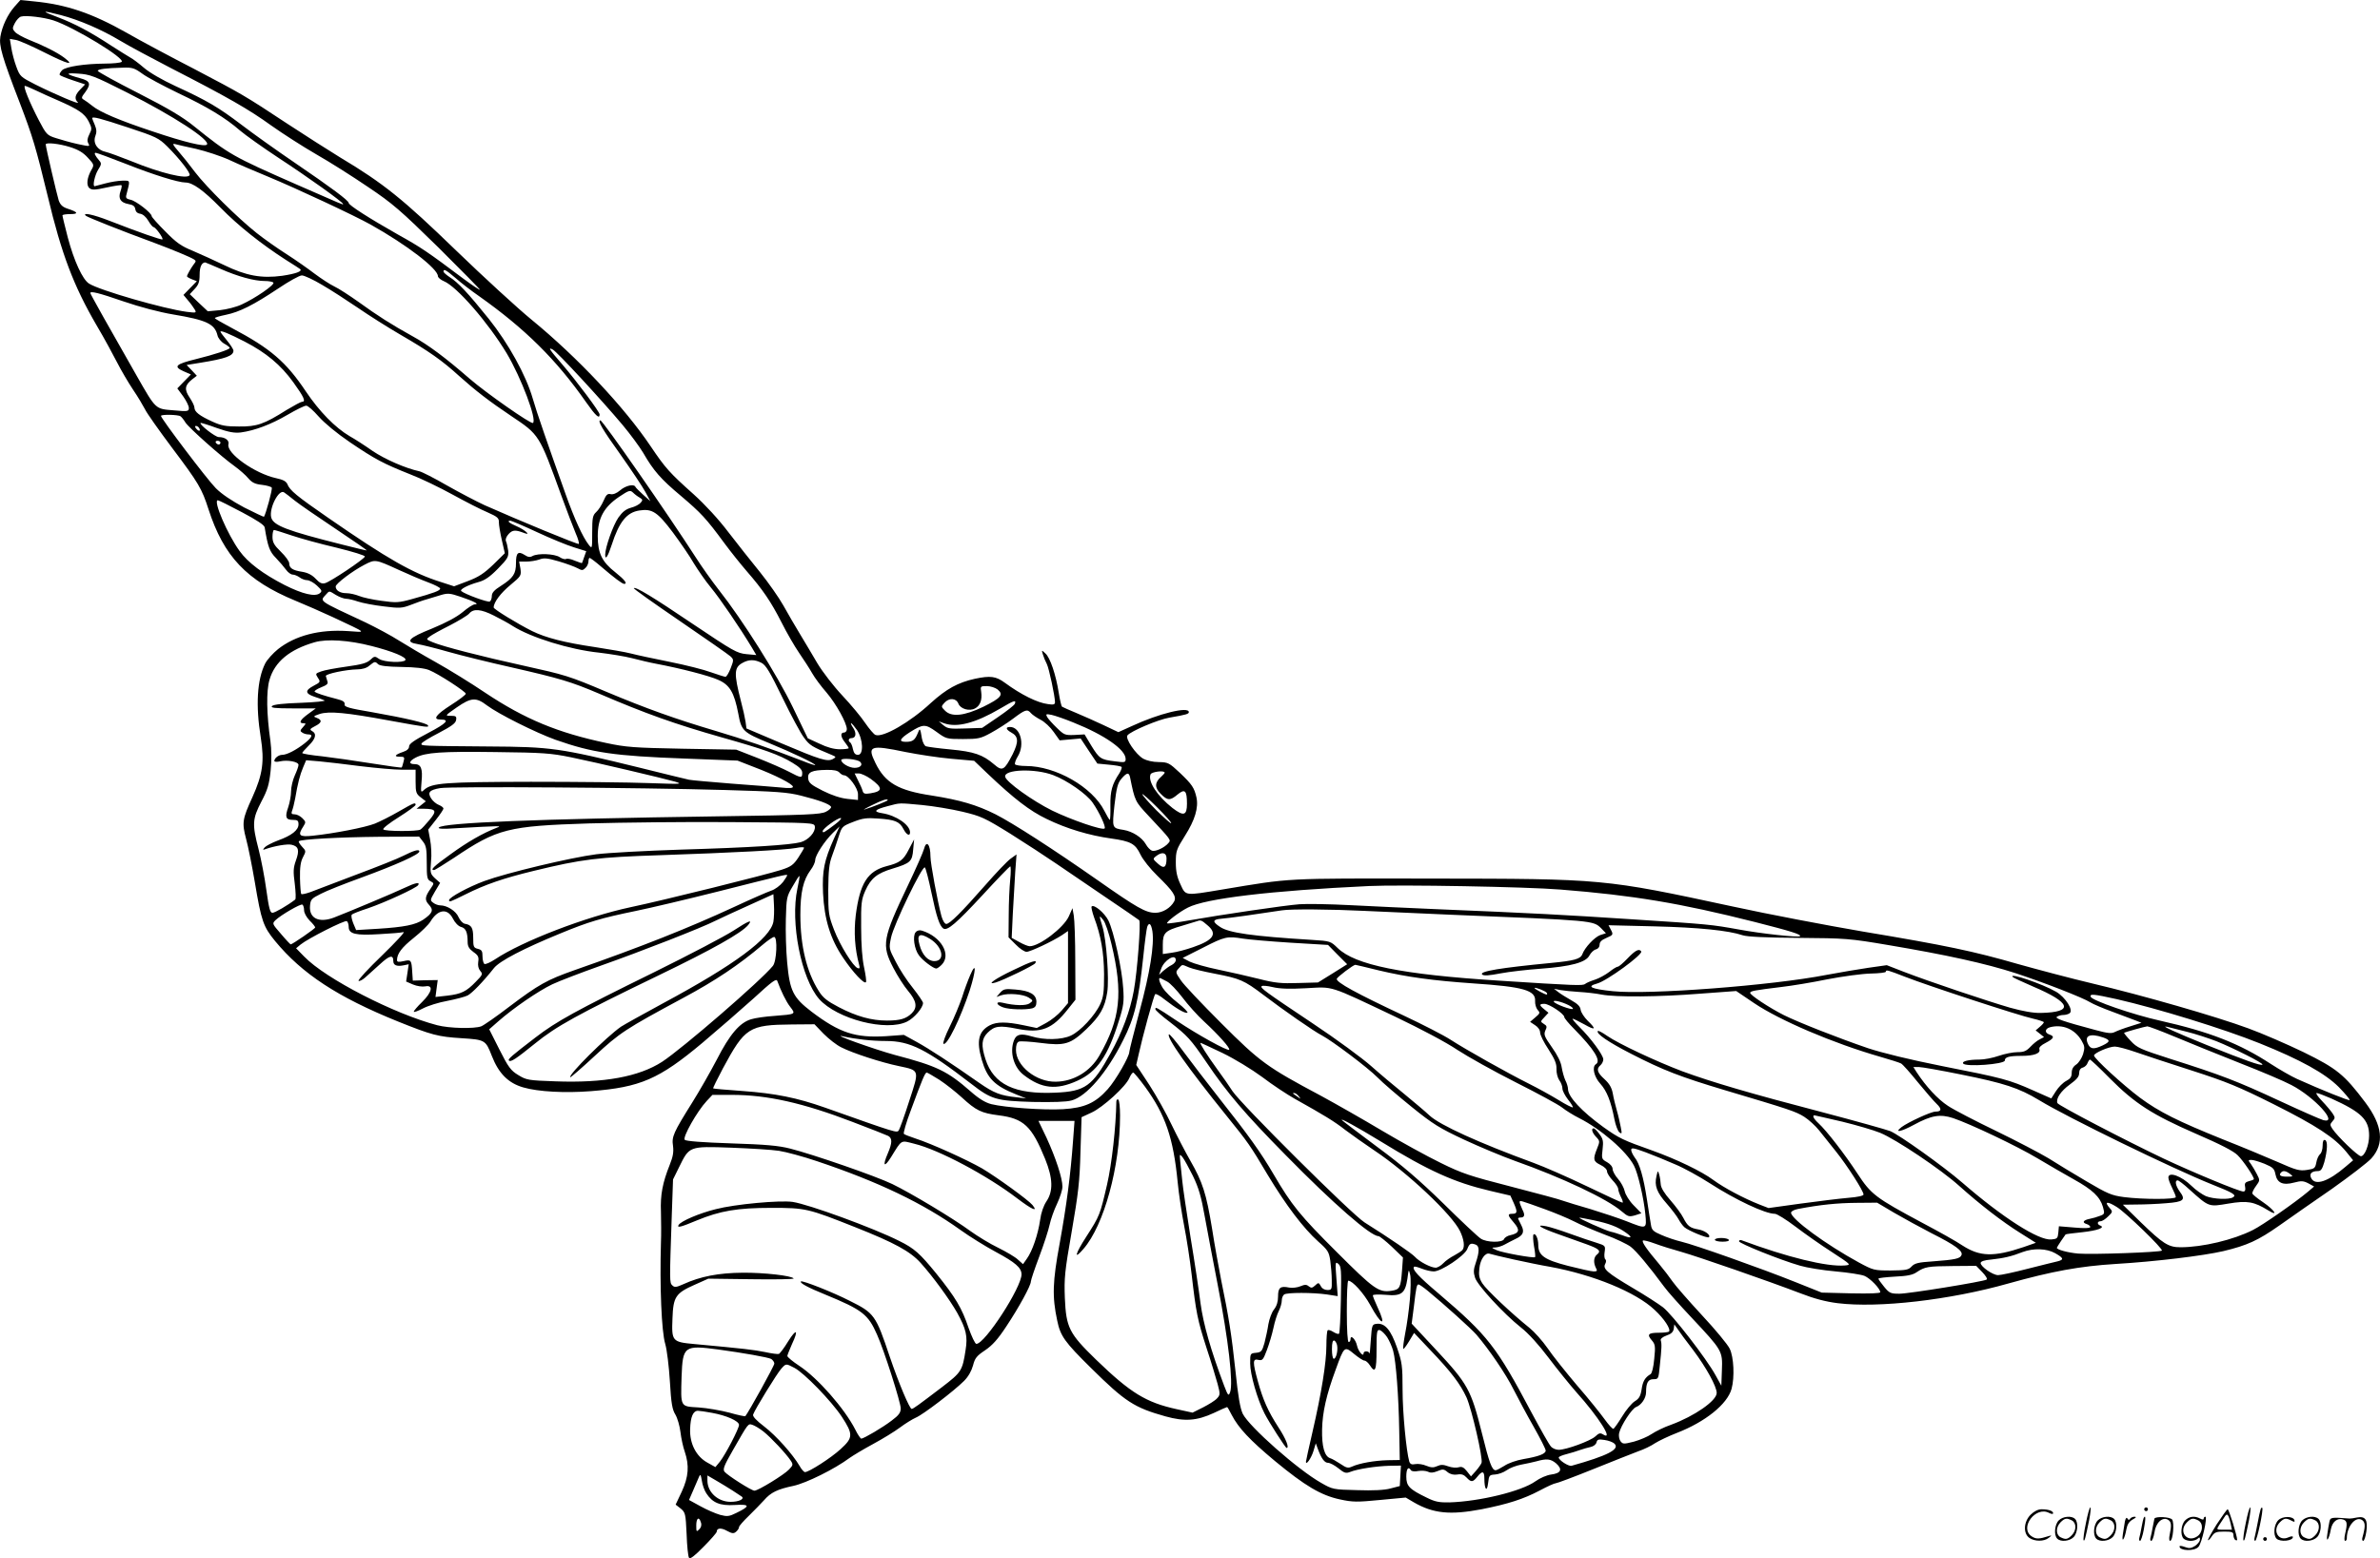 <svg version="1.0" xmlns="http://www.w3.org/2000/svg"
  viewBox="0 0 1280.45 838.541"
 preserveAspectRatio="xMidYMid meet">
<g transform="translate(-0.405,839.219) scale(0.1,-0.1)"
fill="#000000" stroke="none">
<path d="M81 8355 c-37 -43 -65 -103 -75 -160 -8 -49 10 -112 104 -355 71
-186 86 -237 151 -504 74 -311 139 -482 263 -695 41 -69 90 -160 111 -201 21
-41 59 -106 85 -145 26 -38 54 -86 64 -105 9 -20 75 -113 146 -208 143 -190
160 -219 196 -331 82 -253 205 -383 466 -491 51 -21 143 -61 203 -89 191 -90
182 -82 80 -75 -153 10 -282 -24 -375 -97 -27 -22 -58 -56 -69 -77 -44 -87
-52 -227 -24 -399 20 -128 11 -197 -45 -321 -54 -118 -57 -137 -34 -224 11
-40 32 -145 47 -233 35 -210 46 -240 109 -317 146 -177 337 -302 661 -433 182
-73 215 -82 343 -90 126 -8 129 -10 162 -95 37 -95 89 -147 170 -170 79 -23
224 -31 363 -20 266 21 366 64 600 260 83 70 207 178 275 239 100 92 123 109
128 94 19 -52 47 -111 70 -140 30 -39 30 -39 -86 -48 -47 -3 -103 -11 -125
-18 -61 -18 -115 -81 -185 -218 -35 -67 -94 -170 -131 -229 -102 -163 -112
-185 -104 -235 4 -33 0 -57 -18 -102 -38 -95 -51 -161 -47 -253 1 -47 2 -121
0 -165 -7 -233 3 -479 23 -545 9 -30 20 -121 25 -201 7 -121 13 -153 30 -180
11 -19 23 -61 27 -94 4 -33 14 -80 23 -105 25 -74 21 -135 -16 -215 l-33 -70
27 -21 c25 -21 27 -27 32 -137 2 -63 8 -121 13 -128 5 -9 28 8 78 59 39 39 71
76 71 81 0 20 23 23 55 5 28 -15 36 -16 49 -5 9 8 16 18 16 25 0 6 24 33 53
61 28 28 65 65 81 83 37 43 73 60 159 78 69 15 221 90 303 151 17 12 73 46
125 74 52 28 117 68 145 89 28 21 67 45 85 53 39 16 206 144 260 198 23 23 40
54 48 83 10 39 19 51 64 81 40 27 69 59 115 129 68 102 132 220 132 241 0 8
20 68 45 134 25 66 50 144 56 172 6 29 24 80 40 113 16 34 29 75 29 92 0 46
-36 155 -85 262 l-44 92 97 0 97 0 -8 -108 c-13 -181 -35 -348 -72 -552 -38
-205 -41 -285 -13 -415 17 -83 40 -115 182 -255 183 -181 232 -213 400 -260
104 -29 169 -24 260 18 37 18 70 32 72 32 2 0 13 -19 25 -43 36 -69 96 -134
233 -248 160 -132 246 -184 349 -206 69 -15 92 -15 216 -3 l138 13 44 -26
c104 -60 195 -69 364 -37 142 28 226 55 313 101 41 22 79 39 86 39 7 0 98 34
202 76 104 42 213 85 242 96 30 10 71 30 91 44 21 13 73 38 117 55 152 59 271
154 294 237 17 63 12 171 -10 216 -11 23 -78 104 -150 181 -71 77 -142 158
-157 180 -15 22 -48 65 -73 95 -68 80 -94 119 -87 126 3 3 32 -4 64 -16 32
-12 96 -32 143 -45 91 -26 466 -156 641 -223 72 -28 135 -45 200 -53 220 -27
604 17 918 106 236 66 384 93 576 105 217 13 471 44 580 69 130 31 188 58 302
138 59 42 187 131 284 198 96 68 191 141 211 163 71 79 61 177 -33 302 -113
150 -153 182 -332 270 -89 43 -223 101 -297 128 -173 64 -570 178 -837 241
-114 27 -295 75 -402 105 -239 69 -386 100 -835 175 -193 33 -508 93 -701 135
-693 149 -692 149 -1620 150 -805 1 -747 4 -1126 -59 -203 -34 -195 -35 -224
28 -18 38 -25 69 -25 117 0 62 3 71 49 144 54 85 74 152 62 207 -12 52 -23 69
-89 132 -58 54 -63 57 -114 58 -31 0 -65 8 -83 18 -40 23 -99 109 -85 126 19
23 166 85 225 95 93 16 105 20 105 30 0 32 -162 -8 -306 -75 l-73 -33 -78 37
c-43 20 -109 50 -148 66 -38 16 -73 31 -77 34 -4 3 -12 38 -18 76 -15 95 -46
189 -72 211 -20 19 -21 19 -13 -6 4 -14 13 -36 21 -51 12 -24 44 -174 44 -206
0 -12 -8 -15 -38 -10 -57 7 -145 51 -232 115 -48 35 -77 39 -162 21 -90 -20
-152 -54 -236 -130 -112 -104 -258 -188 -298 -172 -8 3 -33 32 -55 64 -21 32
-77 99 -123 148 -47 50 -107 128 -134 173 -27 46 -69 117 -94 158 -25 41 -65
110 -89 153 -24 43 -81 124 -126 180 -46 56 -122 153 -170 215 -53 70 -125
148 -187 204 -129 115 -153 142 -231 258 -141 210 -394 479 -639 680 -76 62
-260 231 -408 374 -285 276 -390 361 -624 501 -63 39 -191 120 -282 180 -233
154 -246 161 -505 297 -128 66 -291 153 -362 194 -188 106 -324 152 -501 169
l-70 7 -33 -37z m250 -44 c99 -26 218 -77 320 -138 46 -28 170 -94 274 -148
306 -157 419 -222 538 -308 62 -44 171 -114 242 -155 72 -41 197 -120 279
-176 133 -89 176 -127 378 -325 125 -124 226 -227 224 -228 -2 -2 -41 24 -87
58 -196 147 -230 170 -354 239 -152 86 -265 158 -265 170 0 13 -93 82 -291
217 -97 66 -226 158 -286 204 -124 94 -185 130 -355 208 -69 32 -139 72 -169
98 -28 24 -61 49 -73 55 -11 6 -57 35 -101 63 -114 75 -201 121 -291 155 -92
34 -87 38 17 11z m-41 -28 c111 -36 394 -208 368 -224 -7 -5 -47 -9 -88 -9
-112 -1 -209 -16 -231 -35 -10 -10 -16 -21 -14 -26 3 -4 35 -17 71 -29 l66
-22 -26 -27 c-29 -30 -33 -50 -13 -70 15 -15 -118 41 -230 97 -78 40 -82 43
-101 95 -11 29 -23 75 -27 101 l-8 49 34 -6 c19 -4 89 -35 156 -69 123 -62
163 -72 101 -25 -38 28 -107 63 -190 96 -31 13 -64 31 -73 41 -15 17 -15 21
-1 48 9 17 24 33 33 35 27 8 123 -4 173 -20z m479 -287 c25 -19 112 -65 192
-104 159 -75 256 -134 334 -202 28 -24 122 -91 210 -149 153 -100 345 -237
345 -247 0 -5 -1 -4 -250 105 -346 152 -363 162 -551 313 -61 50 -140 97 -301
179 -120 61 -218 115 -218 120 0 9 46 15 134 17 52 2 63 -2 105 -32z m-83
-101 c250 -126 453 -258 431 -281 -12 -13 -120 13 -292 71 -178 59 -284 104
-325 138 -15 12 -35 27 -44 32 -16 9 -15 13 8 43 31 43 25 59 -28 73 -80 22
-84 30 -12 25 64 -4 84 -11 262 -101z m-490 11 c27 -13 82 -38 122 -55 109
-48 141 -70 163 -112 18 -36 18 -41 4 -69 -11 -22 -13 -35 -6 -49 10 -18 9
-18 -57 -4 -37 8 -89 23 -117 32 -48 15 -52 20 -92 96 -50 96 -86 185 -75 185
5 0 30 -11 58 -24z m497 -200 c152 -50 165 -57 211 -102 67 -67 127 -144 120
-155 -14 -23 -155 11 -314 76 -58 23 -120 46 -138 50 -44 9 -69 47 -55 85 8
20 7 36 -3 60 -8 18 -14 34 -14 36 0 11 45 -1 193 -50z m-313 -105 c45 -14 72
-30 97 -58 33 -35 34 -39 20 -63 -25 -43 -30 -85 -12 -100 13 -11 29 -11 92 3
42 9 79 15 81 12 2 -2 0 -17 -6 -33 -13 -38 0 -60 43 -68 25 -4 35 -12 37 -28
2 -13 11 -22 26 -24 14 -2 32 -17 44 -38 11 -19 24 -34 28 -34 11 0 54 -60 48
-66 -5 -4 -121 36 -285 100 -87 34 -149 47 -127 27 9 -8 184 -78 369 -146 101
-38 193 -76 213 -89 11 -7 11 -11 0 -24 -15 -20 -38 -59 -38 -67 0 -3 12 -10
27 -16 l26 -10 -36 -37 -36 -37 25 -30 c14 -16 30 -39 36 -49 10 -18 7 -18
-43 -12 -123 16 -470 116 -526 152 -35 22 -81 123 -114 247 -16 62 -29 115
-29 120 0 4 19 7 42 7 47 0 42 11 -14 29 -27 9 -39 20 -48 44 -9 28 -70 288
-70 302 0 12 73 4 130 -14z m679 -10 c51 -12 132 -38 180 -60 47 -22 140 -62
206 -89 150 -62 469 -211 554 -259 193 -108 361 -237 361 -277 0 -7 15 -20 32
-27 70 -29 237 -221 338 -388 78 -131 165 -361 141 -375 -11 -7 -251 161 -339
237 -130 113 -223 183 -309 230 -112 62 -189 111 -291 185 -48 34 -106 72
-130 83 -23 11 -70 42 -105 68 -34 26 -102 74 -152 106 -49 31 -121 82 -160
113 -102 81 -269 246 -331 327 -29 39 -70 90 -91 114 -29 33 -33 42 -18 38 11
-3 62 -15 114 -26z m-377 -81 c146 -58 281 -100 320 -100 38 0 96 -41 188
-135 96 -98 222 -198 353 -282 40 -25 74 -47 76 -49 13 -12 -24 -25 -97 -36
-111 -15 -194 0 -313 58 -50 24 -125 58 -167 76 -64 26 -89 44 -149 105 -40
40 -73 77 -73 82 0 17 -84 82 -113 88 -23 5 -28 10 -23 27 21 81 22 76 -20 76
-22 0 -64 -7 -94 -15 -30 -8 -56 -15 -57 -15 -12 0 1 59 18 87 19 30 20 36 7
51 -23 27 -30 42 -19 42 5 0 79 -27 163 -60z m509 -565 c93 -41 181 -65 237
-65 23 0 43 -4 47 -9 7 -12 -98 -84 -170 -117 -29 -14 -82 -27 -118 -31 l-65
-6 -49 46 -48 46 26 28 c21 22 27 38 27 77 0 42 11 65 30 66 2 0 39 -16 83
-35z m1264 -49 c28 -25 85 -69 127 -98 247 -175 415 -341 575 -570 52 -74 73
-93 73 -66 0 14 -122 177 -200 268 -71 82 -80 96 -52 81 23 -12 259 -267 375
-405 42 -50 91 -117 111 -150 56 -97 94 -141 204 -233 107 -91 134 -119 234
-255 34 -46 87 -112 118 -148 88 -101 132 -166 188 -276 28 -56 71 -130 95
-165 24 -35 56 -84 70 -109 14 -25 49 -72 78 -105 51 -60 109 -164 109 -197 0
-10 -7 -18 -15 -18 -21 0 -19 -23 5 -53 11 -14 20 -28 20 -31 0 -3 -21 -6 -47
-6 -32 0 -69 10 -110 30 l-63 29 -81 168 c-85 175 -270 469 -398 631 -36 46
-93 126 -126 178 -144 224 -498 734 -511 734 -17 0 11 -49 106 -181 60 -85
121 -176 136 -204 l27 -50 -39 35 c-21 19 -40 38 -42 43 -8 16 -52 6 -81 -19
-20 -17 -39 -24 -52 -21 -16 4 -24 -3 -38 -36 -10 -23 -28 -51 -40 -61 -18
-17 -21 -30 -21 -109 0 -89 0 -90 -19 -66 -32 41 -77 140 -123 269 -93 260
-158 447 -178 518 -36 125 -130 295 -236 428 -111 138 -166 197 -211 225 -18
12 -33 25 -33 30 0 16 12 10 65 -35z m-718 -37 c47 -27 133 -83 192 -123 58
-40 162 -106 231 -146 150 -87 222 -137 315 -222 87 -78 162 -136 280 -215
151 -101 150 -99 269 -428 30 -82 65 -174 77 -202 13 -29 20 -55 17 -58 -4 -5
-326 128 -508 209 -41 19 -131 66 -200 105 -69 40 -136 74 -150 77 -74 16
-184 64 -251 109 -41 29 -97 65 -124 80 -78 46 -163 133 -235 240 -107 160
-191 232 -397 341 -51 27 -93 51 -93 54 0 4 26 11 59 18 74 15 149 53 281 141
58 39 115 71 128 71 13 0 62 -23 109 -51z m-1068 -89 c87 -30 194 -58 266 -70
180 -30 224 -51 239 -112 3 -15 19 -35 36 -45 17 -9 30 -20 30 -23 0 -9 -83
-36 -180 -60 -110 -27 -125 -40 -70 -65 l41 -18 -37 -38 -36 -37 31 -42 c17
-24 31 -52 31 -63 0 -19 -5 -20 -82 -13 -99 8 -94 3 -198 185 -143 250 -250
441 -250 446 0 12 43 2 179 -45z m651 -216 c116 -60 194 -125 262 -219 57 -79
69 -105 47 -105 -6 0 -43 -20 -83 -44 -122 -77 -160 -90 -256 -89 -71 0 -95 4
-145 27 -68 31 -95 52 -95 75 0 9 -12 33 -26 54 -29 43 -26 66 13 97 l26 20
-27 29 -28 29 74 12 c136 22 178 37 178 65 0 7 -16 32 -35 55 -19 23 -35 44
-35 47 0 9 46 -10 130 -53z m398 -403 c32 -36 97 -90 169 -139 136 -92 180
-115 323 -172 58 -22 161 -72 230 -110 69 -38 153 -81 187 -95 54 -24 62 -31
61 -54 0 -14 7 -57 16 -96 l16 -70 -62 -61 c-50 -48 -79 -67 -137 -89 l-74
-28 -71 23 c-153 48 -286 124 -607 346 -168 116 -207 148 -219 181 -7 15 -23
24 -61 32 -114 25 -268 134 -256 182 6 21 -18 39 -52 39 -19 0 -106 68 -98 76
1 2 41 -10 87 -27 66 -23 95 -28 130 -24 74 10 162 43 251 95 46 27 91 49 100
49 9 1 39 -26 67 -58z m-743 1 c6 -4 18 -19 27 -34 19 -29 193 -184 266 -236
26 -19 58 -47 72 -64 20 -23 36 -31 73 -35 26 -3 50 -10 53 -15 5 -8 -32 -143
-42 -157 -1 -1 -49 21 -106 50 -67 36 -120 71 -153 104 -46 46 -295 375 -295
389 0 9 93 7 105 -2z m100 -63 c11 -17 -1 -21 -15 -4 -8 9 -8 15 -2 15 6 0 14
-5 17 -11z m115 -79 c0 -5 -4 -10 -9 -10 -6 0 -13 5 -16 10 -3 6 1 10 9 10 9
0 16 -4 16 -10z m2256 -296 c16 -10 17 -13 5 -27 -7 -9 -31 -22 -52 -27 -28
-8 -46 -22 -68 -53 -29 -42 -71 -161 -71 -200 0 -32 15 -9 35 53 40 124 81
175 149 185 69 11 98 -9 180 -118 40 -54 91 -128 112 -165 22 -36 63 -96 93
-132 48 -58 154 -213 221 -324 l23 -39 -54 5 c-50 5 -71 17 -284 160 -222 150
-312 204 -321 195 -3 -3 109 -82 248 -177 139 -95 261 -180 272 -190 18 -17
18 -20 1 -64 -10 -25 -22 -46 -28 -46 -5 0 -40 11 -77 24 -37 14 -136 39 -221
56 -85 17 -179 37 -209 45 -30 8 -119 23 -196 35 -163 24 -264 50 -337 86 -80
40 -207 118 -207 127 0 28 38 78 90 121 58 48 59 51 54 88 l-7 38 39 0 c20 0
52 5 69 11 26 10 44 8 106 -10 41 -12 86 -29 101 -37 23 -13 28 -12 42 2 9 8
16 24 16 35 0 10 3 19 6 19 4 0 32 -21 62 -47 70 -60 114 -93 124 -93 20 0 3
22 -47 62 -72 56 -95 103 -95 195 0 96 33 156 114 211 54 36 60 38 76 23 9 -9
25 -21 36 -27z m-1856 -16 c25 -20 124 -88 220 -152 96 -64 171 -116 167 -116
-5 0 -63 14 -130 31 -299 75 -373 103 -384 147 -12 50 42 155 70 134 7 -4 32
-24 57 -44z m-285 -62 c81 -43 121 -69 123 -82 17 -104 26 -130 61 -165 20
-21 44 -49 54 -63 10 -14 26 -26 36 -26 9 0 26 -7 37 -15 10 -8 29 -15 40 -15
12 0 36 -13 53 -29 27 -25 29 -30 16 -41 -25 -21 -93 -5 -190 44 -115 59 -198
121 -242 183 -65 89 -144 273 -117 273 5 0 63 -29 129 -64z m1587 -107 c73
-34 163 -71 199 -82 l67 -21 -11 -31 c-5 -16 -11 -31 -12 -33 -1 -1 -19 5 -39
13 -20 9 -41 13 -47 9 -5 -3 -21 1 -34 10 -28 18 -116 22 -146 6 -14 -8 -25
-6 -43 6 -35 22 -46 11 -46 -44 0 -58 -15 -80 -80 -122 -37 -23 -50 -38 -50
-55 0 -13 -5 -27 -11 -30 -9 -6 -133 39 -153 56 -11 9 35 33 93 49 33 9 60 27
104 72 54 55 58 64 55 97 -3 20 -8 43 -12 51 -4 10 2 25 15 39 21 22 36 23 85
4 38 -14 0 19 -42 37 -42 18 -55 30 -34 30 5 0 69 -27 142 -61z m-1320 -18
c47 -16 156 -46 242 -66 89 -22 155 -42 153 -48 -5 -15 -186 -136 -214 -143
-17 -5 -30 1 -51 24 -19 20 -42 32 -72 37 -52 8 -70 20 -70 46 0 10 -20 38
-45 62 -37 36 -45 51 -45 81 0 20 4 36 8 36 5 0 47 -13 94 -29z m578 -186 c52
-24 123 -54 158 -67 35 -13 64 -28 64 -33 1 -11 -33 -24 -149 -56 -75 -21 -88
-21 -167 -10 -47 6 -101 18 -120 26 -20 8 -50 15 -69 15 -34 0 -57 15 -57 36
0 15 91 84 155 117 58 30 58 30 185 -28z m-338 -135 c18 -11 43 -20 54 -20 12
0 41 -7 64 -15 24 -8 86 -20 138 -26 86 -11 99 -10 146 8 28 11 67 25 86 30
19 6 54 16 76 23 37 11 49 10 105 -9 74 -25 104 -41 78 -41 -10 0 -39 -19 -66
-42 -33 -27 -89 -57 -164 -88 -128 -51 -148 -73 -78 -84 24 -4 97 -22 163 -41
67 -19 220 -57 341 -84 263 -60 320 -77 473 -142 249 -107 406 -163 659 -235
227 -64 309 -93 381 -137 38 -23 52 -37 52 -54 0 -29 -5 -29 -71 6 -30 16
-106 49 -169 74 l-115 45 -290 5 c-259 5 -303 8 -410 31 -260 55 -437 128
-650 270 -77 52 -197 126 -267 165 -70 39 -159 92 -199 117 -39 25 -119 68
-177 96 -259 121 -248 113 -215 150 20 22 16 22 55 -2z m850 -111 c34 -17 80
-42 101 -56 98 -62 308 -127 464 -143 59 -7 140 -20 178 -30 39 -10 97 -24
130 -30 132 -25 283 -64 332 -86 63 -27 87 -68 109 -182 17 -94 25 -101 171
-161 117 -48 243 -108 243 -116 0 -3 -30 7 -67 22 -181 70 -315 116 -473 163
-209 62 -369 119 -583 209 -203 86 -221 91 -447 141 -220 48 -437 104 -488
126 -36 15 -36 16 -17 30 11 9 60 36 108 60 48 25 95 53 105 64 23 28 63 25
134 -11z m-660 -163 c114 -29 192 -61 183 -76 -10 -16 -113 -12 -141 6 -23 16
-26 16 -48 -5 -18 -17 -47 -25 -127 -36 -57 -8 -119 -19 -137 -26 -31 -11 -32
-12 -18 -34 15 -22 14 -24 -22 -43 -48 -25 -47 -42 3 -59 22 -7 47 -16 55 -20
8 -4 -49 -10 -127 -13 -94 -3 -146 -9 -155 -17 -10 -10 13 -13 112 -13 l123 0
-41 -30 c-44 -32 -53 -50 -25 -50 14 0 14 -2 -3 -21 -16 -17 -16 -22 -4 -29 8
-6 23 -10 33 -10 27 0 20 -16 -20 -48 -47 -37 -96 -62 -121 -62 -19 0 -42 -18
-42 -33 0 -5 14 -6 31 -2 40 9 99 -2 99 -19 0 -8 -9 -33 -20 -57 -11 -24 -20
-63 -20 -85 0 -23 -7 -61 -15 -85 -19 -54 -14 -69 25 -69 25 0 30 -4 30 -24 0
-31 -36 -60 -111 -87 -32 -12 -64 -29 -71 -37 -11 -13 -10 -15 2 -10 51 18
121 30 144 24 37 -9 42 -30 22 -85 -14 -39 -15 -59 -6 -125 5 -44 7 -82 2 -85
-40 -31 -109 -71 -122 -71 -13 0 -19 24 -33 123 -9 67 -28 166 -42 220 -35
134 -33 162 15 255 34 64 42 92 50 166 6 57 5 115 -1 160 -21 146 -23 269 -5
330 28 97 108 163 243 202 65 19 185 11 305 -20z m2099 -91 c24 -13 45 -48
113 -188 46 -95 98 -192 116 -215 30 -41 41 -48 150 -93 23 -10 23 -11 6 -21
-30 -17 -70 -4 -273 82 l-193 82 -5 37 c-3 20 -14 70 -25 111 -38 148 -37 180
9 205 34 19 65 19 102 0z m-2063 -7 c9 -9 51 -14 126 -15 74 -1 126 -7 149
-17 50 -20 197 -116 197 -127 0 -6 -36 -33 -80 -61 -81 -52 -100 -78 -56 -78
52 0 33 -20 -66 -72 -75 -39 -103 -59 -103 -72 0 -13 -11 -23 -32 -30 -44 -15
-52 -26 -19 -26 26 0 28 -2 21 -27 -4 -16 -8 -29 -10 -31 -2 -2 -75 8 -162 22
-87 14 -206 31 -265 38 -60 6 -108 14 -108 18 0 3 16 21 35 40 38 37 44 64 18
78 -14 8 -12 12 15 26 38 19 41 33 10 45 -20 7 -19 9 16 21 51 16 140 8 378
-36 203 -37 212 -38 204 -25 -8 12 -116 38 -297 70 -130 22 -154 29 -151 43 2
13 -9 20 -40 28 -70 18 -113 32 -121 40 -4 3 11 14 34 23 33 13 40 20 34 34
-3 10 -7 22 -8 27 -2 12 110 35 169 36 26 0 51 7 65 20 29 23 31 24 47 8z
m3333 -136 c34 -28 19 -46 -76 -93 -104 -50 -172 -57 -207 -21 -21 21 -21 22
-3 42 25 28 63 26 75 -4 11 -29 59 -43 90 -26 27 14 39 46 33 88 -5 31 -4 32
30 32 19 0 45 -8 58 -18z m-2747 -86 c61 -46 263 -147 369 -185 199 -70 316
-87 695 -101 l284 -11 87 -34 c114 -43 211 -92 211 -107 0 -7 -19 -9 -62 -4
-35 3 -155 13 -267 21 -112 9 -215 18 -230 21 -14 3 -134 32 -266 65 -432 106
-476 112 -810 114 -370 3 -367 3 -363 16 2 6 44 32 93 57 68 36 91 52 93 70 3
19 -1 22 -29 22 -32 0 -31 1 32 45 78 54 104 56 163 11z m2840 9 c-3 -8 -44
-40 -91 -72 l-85 -58 -92 -3 c-81 -3 -94 -1 -116 17 l-25 21 28 -10 c70 -25
169 1 302 79 76 45 87 48 79 26z m87 -51 c7 -8 30 -24 51 -35 22 -11 53 -40
71 -66 l32 -45 57 5 56 5 45 -68 45 -67 62 -6 c34 -3 64 -8 68 -12 3 -3 -2
-18 -11 -33 -40 -60 -50 -97 -49 -174 1 -43 -1 -78 -3 -78 -3 0 -15 21 -29 48
-65 129 -262 242 -423 242 -28 0 -54 4 -58 9 -3 6 4 25 15 43 39 64 14 158
-42 158 -26 0 -22 -14 7 -30 39 -21 40 -50 7 -117 -45 -87 -55 -93 -100 -54
-61 52 -107 68 -234 80 -64 6 -124 14 -132 17 -9 3 -18 22 -22 42 -9 57 -11
59 -23 27 -15 -36 -27 -45 -63 -45 -41 0 -34 16 20 51 73 46 84 46 144 3 52
-38 54 -39 143 -39 83 0 95 3 150 33 33 18 87 52 120 77 65 49 76 53 96 29z
m228 -50 c168 -67 281 -146 281 -196 0 -19 -4 -20 -57 -13 -77 9 -85 15 -128
85 l-36 60 -54 -3 c-51 -2 -56 0 -95 38 -23 22 -46 48 -52 58 -9 17 -7 18 24
12 18 -4 71 -22 117 -41z m-1164 -41 c33 -50 36 -133 5 -133 -15 0 -22 9 -27
30 -3 17 -10 33 -14 36 -14 9 -10 24 6 24 24 0 28 26 10 54 -10 14 -15 26 -12
26 4 0 18 -17 32 -37z m262 -118 c66 -13 175 -30 244 -36 l124 -11 70 -67
c145 -138 230 -203 320 -246 106 -52 230 -89 346 -105 107 -15 131 -28 159
-87 13 -27 52 -76 90 -113 86 -84 105 -112 91 -139 -19 -35 -62 -61 -101 -61
-52 0 -99 27 -310 175 -240 168 -456 307 -550 355 -102 51 -191 77 -343 101
-180 27 -251 68 -303 175 -46 93 -29 99 163 59z m-1802 -28 c141 -29 488 -111
560 -131 46 -14 35 -14 -140 -8 -104 4 -390 7 -635 7 -462 -1 -532 -6 -574
-43 -18 -17 -19 -16 -14 44 7 70 -3 94 -37 94 -34 0 -31 16 5 35 54 28 139 34
430 30 257 -3 297 -6 405 -28z m1557 -25 c16 -16 0 -32 -30 -32 -30 0 -72 25
-72 42 0 13 87 5 102 -10z m-2688 -23 c82 -10 182 -19 223 -19 l73 0 0 -64 c0
-58 3 -66 28 -85 l27 -21 -25 -20 -25 -20 40 0 c66 -1 71 -11 29 -61 -20 -24
-41 -47 -48 -51 -16 -11 -194 -10 -200 1 -4 5 34 35 84 66 49 31 90 61 90 66
0 15 -9 11 -91 -36 -43 -25 -101 -54 -128 -65 -54 -21 -219 -53 -333 -65 -75
-8 -84 1 -52 50 14 22 14 25 -5 44 -12 12 -30 21 -42 21 -16 0 -19 4 -14 18 4
9 12 40 17 67 14 83 26 128 43 168 l16 38 72 -6 c40 -4 139 -15 221 -26z
m2576 -34 c7 -8 18 -15 25 -15 24 0 75 -69 75 -102 l0 -31 -57 6 c-37 4 -83
19 -133 44 -63 32 -75 42 -78 66 -4 34 20 45 99 46 39 1 60 -4 69 -14z m1150
-14 c75 -28 182 -103 213 -149 36 -52 72 -130 64 -138 -11 -12 -179 46 -282
96 -105 52 -248 154 -253 182 -8 40 160 46 258 9z m600 13 c0 -3 -9 -13 -19
-22 -35 -30 -36 -59 -2 -92 36 -37 51 -37 91 -3 39 32 50 21 50 -50 0 -64 -18
-69 -78 -23 -82 65 -133 142 -118 181 5 14 76 23 76 9z m-1582 -33 c67 -49 66
-67 -1 -78 -30 -5 -38 -2 -42 13 -3 11 -14 36 -25 57 l-18 37 22 0 c13 0 41
-13 64 -29z m1396 7 c26 -128 27 -129 100 -207 123 -132 121 -128 106 -146
-20 -24 -69 -47 -88 -41 -9 3 -25 19 -34 36 -21 36 -71 68 -119 76 -63 10 -62
9 -49 134 11 93 17 117 37 141 30 35 41 36 47 7z m-2187 -67 c286 -8 343 -12
418 -31 95 -24 150 -44 160 -59 3 -6 -9 -18 -27 -27 -29 -15 -96 -18 -588 -25
-969 -14 -1470 -34 -1495 -60 -7 -7 21 -9 90 -4 253 14 252 14 220 2 -73 -28
-158 -77 -247 -142 -91 -65 -111 -85 -89 -85 5 0 53 30 108 66 233 157 289
171 727 185 177 5 521 9 766 7 441 -3 445 -3 448 -24 4 -30 -34 -72 -76 -84
-56 -15 -270 -29 -645 -40 -186 -6 -391 -17 -455 -25 -139 -18 -482 -100 -602
-144 -84 -31 -190 -88 -190 -103 0 -12 5 -10 88 31 108 54 204 87 369 127 259
63 343 73 678 84 385 13 677 28 733 39 23 5 42 5 42 1 0 -3 -14 -27 -31 -53
-26 -39 -39 -49 -92 -66 -84 -27 -626 -162 -811 -201 -239 -51 -581 -182 -728
-280 -26 -17 -52 -29 -58 -25 -5 3 -10 22 -10 40 0 29 -4 36 -25 41 -23 6 -25
11 -25 59 0 54 -9 70 -45 76 -11 2 -26 18 -34 36 -14 33 -62 63 -98 63 -11 0
-28 6 -38 14 -18 13 -17 15 9 60 l28 47 -28 25 c-25 24 -26 29 -21 90 4 35 1
88 -5 118 l-10 54 41 52 c22 28 41 56 41 61 0 5 -11 14 -24 19 -14 5 -33 21
-42 35 -21 33 -10 46 48 56 54 10 1081 3 1525 -10z m2408 -179 c-2 -3 -38 29
-80 70 -41 42 -75 80 -75 86 0 5 36 -27 80 -71 44 -44 78 -82 75 -85z m-1525
124 c0 -4 -84 -38 -125 -50 -11 -4 7 7 40 23 56 28 85 37 85 27z m185 -26 c61
-6 158 -22 217 -36 100 -24 118 -32 257 -118 81 -51 193 -124 247 -161 55 -38
176 -120 269 -183 94 -63 173 -118 178 -122 10 -9 -10 -275 -29 -379 -20 -110
-62 -223 -125 -337 -98 -177 -136 -205 -296 -212 -220 -10 -333 44 -377 180
-24 74 -21 110 11 142 37 37 63 41 158 22 129 -26 190 -3 275 106 l40 50 -1
206 c0 114 -4 225 -8 247 l-7 40 -20 -45 c-28 -61 -158 -160 -210 -160 -9 0
-34 10 -57 23 l-40 22 6 130 c4 72 10 172 13 224 l7 95 -32 -23 c-18 -13 -78
-76 -134 -140 -130 -148 -193 -211 -212 -211 -8 0 -19 17 -26 42 -21 79 -59
283 -59 320 0 66 -22 92 -35 41 -4 -16 -42 -103 -86 -195 -137 -287 -143 -321
-79 -444 22 -43 58 -99 80 -125 45 -53 51 -88 20 -119 -30 -30 -63 -40 -134
-40 -83 0 -163 22 -259 72 -63 33 -86 51 -108 87 -65 102 -99 243 -99 410 0
120 15 187 55 241 14 18 25 43 25 54 0 25 50 102 95 146 l36 35 -30 -65 c-53
-119 -64 -172 -59 -294 7 -141 39 -246 108 -348 53 -79 115 -145 123 -131 3 5
-2 40 -10 78 -10 45 -16 123 -16 215 -1 131 1 150 22 198 30 68 64 95 148 120
95 29 105 38 110 103 l5 54 -29 -55 c-29 -57 -48 -71 -119 -89 -103 -27 -144
-93 -166 -264 -11 -92 -5 -181 18 -266 5 -18 3 -23 -7 -19 -24 7 -96 123 -128
207 -29 76 -31 88 -31 213 1 106 5 143 20 183 10 28 27 75 36 105 17 54 19 56
78 79 51 20 72 23 137 18 88 -6 113 -16 134 -57 16 -31 35 -40 35 -17 0 40
-74 91 -150 103 -50 8 -42 19 30 38 69 18 55 18 185 6z m-467 -103 c-59 -45
-68 -50 -68 -38 0 14 79 71 97 71 8 0 -5 -15 -29 -33z m-2219 -93 c18 -22 21
-41 21 -115 0 -79 2 -90 20 -99 20 -11 20 -11 2 -38 -33 -47 -34 -63 -10 -89
26 -28 20 -45 -31 -80 -42 -28 -102 -40 -244 -49 l-117 -7 -16 38 c-8 21 -12
41 -7 45 4 5 43 20 86 34 91 31 261 109 271 125 11 18 -15 13 -74 -15 -54 -26
-312 -134 -380 -160 -80 -30 -134 -4 -128 64 3 34 8 39 58 64 30 16 129 55
220 88 188 69 310 124 310 140 0 14 -28 6 -90 -25 -25 -13 -137 -58 -250 -100
-113 -43 -224 -85 -247 -94 -23 -8 -44 -13 -48 -10 -3 3 -6 42 -7 85 -1 58 3
88 16 113 17 32 17 34 -5 57 -12 13 -20 26 -17 29 10 11 221 22 430 24 l217 1
20 -26z m4001 -91 c0 -50 -14 -58 -46 -29 -28 25 -29 26 -10 41 32 25 56 19
56 -12z m-1264 -188 c26 -125 43 -177 64 -190 21 -13 71 30 209 179 79 86 147
156 150 156 4 0 4 -33 0 -72 -4 -40 -8 -126 -8 -192 l-1 -118 39 -39 c21 -22
47 -39 58 -39 20 0 139 56 191 90 l32 22 0 -194 0 -194 -34 -40 c-19 -22 -56
-52 -84 -67 l-50 -27 -72 15 c-90 19 -143 19 -180 0 -61 -32 -74 -84 -44 -186
29 -100 69 -140 184 -186 l55 -22 -50 6 c-88 9 -124 23 -203 78 -157 110 -269
183 -336 220 l-69 38 -96 -7 c-165 -10 -249 17 -401 132 -99 76 -117 111 -131
265 -6 64 -9 169 -7 234 3 113 4 121 37 176 18 32 34 57 36 55 2 -2 -3 -32
-11 -68 -39 -183 21 -484 117 -594 96 -108 363 -177 474 -121 38 19 85 74 85
100 0 6 -25 43 -55 81 -31 38 -72 101 -92 141 -37 71 -37 72 -25 130 14 68
169 390 182 377 5 -5 21 -67 36 -139z m-799 61 c-16 -20 -43 -40 -64 -47 -21
-7 -110 -46 -198 -87 -244 -113 -503 -216 -861 -341 -147 -52 -191 -76 -351
-197 -69 -53 -137 -100 -150 -105 -38 -14 -172 -11 -237 6 -232 61 -600 250
-715 369 l-44 45 24 20 c39 32 238 133 249 126 5 -3 10 -17 10 -31 0 -38 37
-47 165 -39 61 3 119 8 130 11 11 3 -41 -53 -115 -125 -74 -71 -131 -133 -127
-137 4 -4 20 4 35 17 15 14 51 46 80 72 52 48 72 53 72 17 0 -22 18 -30 54
-23 l29 6 -7 -47 -7 -46 37 -16 c21 -9 50 -13 66 -10 45 9 37 -31 -17 -84 -25
-24 -45 -48 -45 -52 0 -5 22 3 49 17 26 14 86 33 132 41 46 9 95 22 109 29 24
13 82 72 142 148 31 38 157 104 357 186 153 63 217 82 406 121 83 17 281 64
440 104 352 89 369 93 374 89 2 -1 -8 -18 -22 -37z m4183 -41 c390 -31 643
-73 1043 -174 197 -50 254 -68 245 -77 -8 -8 -210 14 -328 36 -151 27 -158 28
-575 55 -365 24 -531 33 -1065 55 -135 6 -337 15 -450 21 -113 6 -237 8 -275
5 -80 -6 -425 -57 -594 -87 -62 -11 -115 -18 -118 -16 -6 7 66 62 112 85 95
49 443 91 975 116 171 8 847 -4 1030 -19z m-4235 -173 c-17 -90 -209 -232
-592 -438 -109 -59 -211 -116 -228 -127 -80 -56 -285 -260 -273 -272 2 -2 61
49 131 114 136 126 165 145 477 313 172 92 300 178 426 285 28 24 56 43 63 43
19 0 14 -131 -7 -156 -65 -80 -486 -444 -596 -516 -124 -80 -312 -115 -575
-105 -146 5 -155 7 -199 34 -40 24 -53 42 -101 137 l-55 109 49 43 c82 72 215
163 290 199 38 18 156 63 260 100 218 77 546 205 620 243 28 14 109 51 180 83
l130 59 3 -58 c2 -31 0 -72 -3 -90z m-2525 62 c0 -15 13 -38 30 -56 17 -16 30
-33 30 -37 0 -6 -123 -91 -132 -91 -2 0 -26 25 -52 56 -48 55 -48 56 -30 74
29 28 136 90 145 84 5 -3 9 -17 9 -30z m5710 -4 c102 -5 304 -14 450 -20 784
-32 775 -31 819 -74 l25 -26 -31 -10 c-30 -11 -83 -67 -96 -103 -10 -26 -44
-35 -169 -47 -270 -26 -387 -45 -370 -62 8 -8 38 -6 99 6 48 9 145 20 215 25
164 12 244 34 263 71 8 15 23 30 35 33 12 3 20 13 20 26 0 14 11 25 35 35 39
17 40 18 24 48 l-11 21 248 -6 c238 -6 397 -22 474 -48 23 -8 127 -13 300 -14
255 -2 273 -3 485 -39 309 -52 523 -99 683 -151 152 -50 363 -132 402 -157 14
-9 68 -32 120 -51 52 -20 109 -41 125 -47 l30 -12 -60 -19 c-33 -10 -70 -24
-82 -30 -19 -10 -38 -8 -105 10 -176 47 -222 63 -207 72 8 5 23 9 34 9 11 0
26 4 33 9 24 15 -21 86 -72 116 -72 42 -260 106 -233 79 4 -4 52 -26 107 -50
208 -88 224 -139 44 -143 -40 -1 -96 9 -165 28 -118 34 -440 142 -574 194
l-90 35 -99 -14 c-54 -8 -155 -25 -224 -38 -297 -58 -960 -108 -1151 -88 -117
12 -144 25 -85 41 53 14 248 157 238 173 -11 17 -32 6 -73 -37 -24 -25 -47
-45 -53 -45 -6 0 -27 -13 -47 -29 -20 -15 -54 -34 -76 -41 -22 -7 -46 -17 -53
-23 -13 -10 -47 -9 -467 18 -519 33 -770 84 -864 175 -38 37 -40 38 -137 44
-324 20 -449 38 -496 70 -43 28 -41 40 7 44 33 2 210 27 325 45 47 8 265 6
450 -3z m-4910 -40 c12 -24 30 -42 44 -46 26 -6 36 -29 36 -81 0 -24 8 -37 31
-54 26 -18 30 -27 26 -53 -3 -20 1 -37 11 -49 14 -16 13 -21 -24 -58 -51 -53
-78 -66 -154 -75 l-63 -7 6 46 6 45 -67 -1 -67 -2 -3 45 c-4 67 -6 69 -46 60
-27 -6 -36 -5 -36 5 0 35 25 68 90 120 39 31 80 71 90 88 40 66 91 73 120 17z
m4059 -36 c57 -47 35 -81 -76 -119 -37 -13 -89 -27 -115 -30 l-48 -7 0 50 c0
64 12 76 103 102 40 12 77 23 82 25 19 7 24 5 54 -21z m-295 -33 c11 -73 -13
-223 -69 -430 -30 -113 -55 -211 -55 -219 0 -26 -73 -153 -116 -201 -67 -75
-125 -101 -241 -108 -106 -6 -311 9 -385 27 -32 8 -67 29 -110 67 -128 112
-182 138 -410 198 -107 29 -353 117 -278 100 67 -15 153 -25 230 -25 131 0
217 -44 460 -231 108 -84 134 -91 330 -97 109 -2 181 0 209 8 80 21 191 150
278 325 61 120 83 213 108 449 8 79 18 151 21 160 10 27 21 18 28 -23z m487
-40 c31 -5 147 -15 257 -22 l201 -12 51 -52 52 -52 -78 -49 -79 -49 -107 -3
c-90 -3 -124 0 -210 22 -57 14 -155 37 -219 50 -64 13 -133 33 -154 43 l-38
20 109 55 c117 60 130 63 215 49z m-361 -116 c0 -8 -10 -20 -22 -26 -13 -6
-33 -21 -46 -32 l-22 -21 11 32 c16 48 79 85 79 47z m71 -39 c19 -8 82 -23
140 -34 134 -26 156 -35 259 -113 109 -83 276 -199 316 -219 55 -29 248 -174
299 -226 27 -28 110 -99 183 -158 116 -94 151 -115 283 -177 84 -39 206 -90
273 -114 254 -90 496 -204 575 -272 34 -29 40 -30 72 -21 l34 11 -42 43 c-23
23 -44 57 -48 76 -4 18 -20 48 -36 66 -16 18 -29 42 -29 53 0 12 -12 27 -30
37 -29 16 -30 19 -24 69 5 43 3 56 -17 82 -12 17 -26 31 -31 31 -15 0 -8 -24
13 -46 21 -22 21 -24 5 -64 -23 -57 -20 -68 19 -87 21 -10 35 -24 35 -35 0 -9
14 -31 30 -48 17 -17 30 -38 30 -46 0 -8 7 -28 15 -44 9 -17 12 -30 8 -30 -5
0 -91 40 -193 89 -102 49 -230 105 -285 125 -292 107 -504 203 -560 255 -22
21 -83 72 -135 115 -52 42 -133 110 -179 151 -46 41 -187 145 -315 230 -262
175 -283 191 -274 200 4 4 30 2 59 -5 37 -9 91 -11 180 -6 150 8 116 19 479
-153 138 -66 276 -139 335 -179 55 -36 196 -115 313 -174 117 -59 230 -120
250 -136 20 -16 62 -42 92 -57 117 -59 255 -178 295 -256 21 -39 53 -177 61
-260 8 -83 8 -82 -101 -39 -41 16 -128 45 -193 65 -65 19 -132 39 -148 45 -16
7 -141 40 -279 76 -222 57 -265 71 -380 128 -72 35 -214 113 -315 173 -102 61
-250 145 -329 188 -291 155 -327 181 -536 390 -105 105 -204 209 -219 233 -28
41 -28 43 -11 62 22 24 15 23 56 6z m1021 -16 c151 -36 292 -55 508 -70 270
-18 337 -37 333 -95 -1 -16 5 -37 13 -47 15 -16 14 -19 -12 -41 l-28 -24 27
-18 c16 -10 27 -26 27 -40 0 -12 20 -53 45 -90 34 -53 44 -77 43 -105 -1 -21
6 -48 15 -61 10 -13 17 -33 17 -45 0 -12 14 -38 30 -59 17 -21 28 -40 26 -42
-2 -3 -38 15 -78 40 -41 25 -112 64 -158 87 -118 59 -340 184 -422 237 -37 24
-150 82 -250 129 -254 119 -368 181 -362 199 5 11 89 75 100 75 1 0 58 -13
126 -30z m2833 -35 c117 -46 613 -209 688 -225 31 -7 57 -16 57 -19 0 -4 -10
-15 -22 -25 l-22 -19 23 -18 22 -18 -23 -12 c-13 -6 -35 -24 -50 -40 -22 -23
-35 -29 -70 -29 -24 0 -69 -9 -101 -20 -31 -11 -78 -20 -104 -20 -58 0 -95 -9
-87 -21 12 -20 224 -4 224 16 0 19 24 25 91 25 67 0 103 14 95 36 -3 9 8 21
34 34 44 23 50 35 20 45 -27 9 -25 31 3 39 68 18 134 -10 170 -72 17 -29 18
-39 8 -73 -7 -21 -23 -46 -36 -55 -17 -11 -25 -26 -25 -45 0 -22 -7 -32 -30
-44 -17 -9 -41 -33 -55 -55 l-25 -39 -97 43 c-130 58 -165 67 -490 131 -176
35 -322 71 -398 96 -164 56 -377 140 -455 179 -77 39 -180 107 -180 119 0 10
23 14 170 32 52 6 163 24 245 41 83 16 187 30 232 31 46 1 83 5 83 10 0 12 10
9 105 -28z m-3972 -25 c16 -8 52 -46 82 -85 29 -39 82 -98 117 -130 79 -73
142 -144 135 -152 -9 -8 -167 79 -282 156 -114 76 -115 76 -115 62 0 -5 35
-37 78 -69 95 -74 112 -92 197 -217 112 -166 210 -280 425 -498 259 -264 458
-437 500 -437 6 0 39 -26 72 -57 l60 -58 -5 -70 c-7 -93 -12 -102 -56 -109
-69 -11 -95 8 -295 208 -198 197 -243 253 -339 417 -69 118 -133 208 -292 409
-67 85 -154 199 -194 253 -40 55 -75 96 -78 93 -15 -15 100 -179 312 -441 114
-141 124 -155 219 -315 100 -166 192 -287 272 -359 52 -46 58 -56 65 -103 4
-29 8 -77 8 -105 1 -50 0 -53 -24 -53 -14 0 -29 8 -35 21 -11 20 -13 20 -31 3
-15 -14 -21 -14 -34 -4 -12 10 -21 10 -45 0 -17 -7 -44 -10 -60 -7 -48 10 -60
0 -60 -48 0 -28 -7 -51 -22 -70 -12 -15 -25 -51 -30 -79 -4 -28 -14 -73 -21
-101 -13 -45 -17 -50 -46 -53 -31 -3 -31 -4 -31 -57 0 -59 38 -192 77 -269 25
-49 113 -186 119 -186 16 0 -4 50 -44 111 -56 87 -83 147 -111 249 -28 102
-28 122 3 114 22 -5 26 0 46 53 12 32 28 85 35 118 7 34 20 75 29 92 9 18 16
43 16 56 0 14 6 28 13 33 15 11 154 11 230 0 l58 -9 -7 94 c-7 89 -6 93 10 80
16 -13 17 -33 14 -192 -2 -98 -6 -180 -10 -184 -3 -4 -17 1 -30 9 -14 9 -28
13 -31 9 -4 -3 -7 -41 -7 -83 0 -90 -26 -253 -75 -465 -19 -83 -35 -154 -35
-159 0 -22 28 18 40 56 l13 43 11 -30 c19 -52 36 -75 55 -75 10 0 35 -13 55
-29 32 -26 41 -29 64 -20 40 16 139 31 210 33 l63 1 -3 -55 -3 -55 -50 -13
c-33 -9 -94 -12 -180 -9 -128 3 -132 4 -193 39 -126 71 -387 302 -422 372 -14
30 -25 94 -39 229 -21 197 -36 291 -77 490 -13 67 -36 192 -49 277 -31 189
-51 251 -117 366 -28 49 -73 136 -101 194 -27 58 -81 154 -119 213 l-71 108
13 57 c20 92 81 316 89 324 3 4 26 -8 50 -28 63 -49 109 -76 123 -72 6 2 -17
26 -51 53 -34 26 -70 63 -81 80 -20 33 -26 59 -12 53 4 -2 20 -10 35 -18z
m2043 -61 c3 -5 2 -9 -1 -9 -9 0 -65 30 -65 35 0 7 60 -16 66 -26z m174 5 c36
-2 90 -8 120 -14 77 -15 311 -13 535 5 l190 14 96 -65 c138 -93 425 -216 679
-289 52 -15 103 -31 112 -36 9 -5 50 -51 91 -102 41 -50 87 -103 101 -116 28
-27 26 -41 -7 -41 -24 0 -147 -57 -182 -83 -43 -33 -4 -26 66 12 94 51 141 59
211 36 92 -31 343 -150 455 -217 60 -36 147 -86 195 -113 99 -55 140 -93 156
-148 10 -36 9 -39 -16 -48 -15 -6 -39 -13 -55 -16 -35 -7 -43 -20 -17 -28 11
-3 20 -11 20 -16 0 -6 -31 -8 -84 -3 l-85 7 -3 -34 c-3 -31 -6 -34 -37 -37
-68 -7 -262 117 -480 306 -103 89 -336 255 -387 277 -21 8 -184 54 -363 101
-391 102 -595 162 -756 221 -140 53 -341 147 -405 191 -24 17 -47 29 -49 26
-13 -13 56 -60 179 -123 171 -88 264 -124 505 -196 346 -103 380 -114 426
-143 25 -16 61 -49 80 -73 19 -24 60 -75 91 -114 60 -75 148 -212 148 -231 0
-7 -31 -14 -82 -18 -46 -4 -161 -18 -256 -31 l-173 -24 -49 19 c-84 33 -191
90 -248 132 -63 47 -199 112 -327 158 -161 57 -179 66 -265 127 -117 85 -190
163 -190 205 0 10 -6 31 -14 46 -7 15 -16 47 -20 71 -4 28 -23 66 -53 108 -40
57 -44 67 -35 89 10 20 9 26 -8 36 -19 12 -19 13 3 36 l22 24 -22 18 c-29 23
-29 30 0 30 26 0 107 -54 107 -71 0 -6 24 -35 53 -64 108 -110 147 -172 117
-190 -22 -14 -10 -68 24 -105 35 -39 57 -94 76 -192 6 -31 18 -62 26 -69 14
-11 15 -8 8 27 -4 21 -13 62 -21 89 -8 28 -18 69 -22 93 -6 31 -18 52 -44 76
-40 36 -46 56 -22 76 8 7 15 21 15 31 0 23 -67 114 -129 175 -24 24 -40 44
-36 44 5 0 32 -14 62 -30 61 -35 68 -28 19 19 -19 19 -36 45 -38 59 -2 18 -16
32 -50 51 -25 14 -57 34 -70 44 l-23 18 35 -7 c19 -3 64 -8 100 -10z m2893
-39 c219 -50 573 -159 767 -237 224 -90 352 -162 426 -235 35 -36 62 -68 59
-71 -4 -4 -143 51 -283 114 -29 13 -92 49 -140 80 -168 110 -328 173 -599 234
-144 32 -364 108 -371 128 -5 17 14 15 141 -13z m-2950 -32 c16 -8 26 -17 23
-20 -7 -7 -94 25 -102 38 -7 12 41 1 79 -18z m-4008 -154 c28 -28 70 -61 95
-73 60 -31 217 -82 310 -101 113 -24 111 -19 56 -187 -25 -79 -51 -150 -56
-158 -10 -16 -7 -17 -396 121 -153 54 -268 77 -446 90 -84 6 -155 12 -157 14
-2 2 22 50 52 107 119 221 140 235 372 237 l121 1 49 -51z m7267 -15 c73 -31
230 -94 348 -141 118 -46 245 -100 282 -120 125 -65 256 -210 172 -189 -15 4
-122 51 -238 105 -226 105 -311 138 -586 225 -161 52 -178 59 -213 97 -21 22
-37 42 -35 43 5 4 112 34 125 35 6 0 71 -24 145 -55z m66 26 c46 -11 118 -35
160 -51 92 -37 255 -119 248 -126 -7 -8 -94 23 -296 104 -176 71 -260 110
-215 99 11 -3 57 -14 103 -26z m-449 -31 c40 -14 39 -23 -3 -43 -45 -21 -63
-20 -76 3 -26 49 6 65 79 40z m-4737 -84 c64 -31 156 -87 213 -129 55 -42 134
-94 175 -117 159 -89 212 -121 272 -168 35 -26 105 -76 156 -110 180 -120 418
-345 461 -434 21 -44 27 -84 13 -102 -4 -5 -24 -18 -44 -29 -20 -10 -47 -29
-59 -42 -12 -13 -31 -24 -41 -24 -26 0 -89 33 -112 59 -18 19 -131 97 -271
185 -69 44 -662 634 -710 706 -16 25 -52 77 -80 115 -58 80 -99 145 -92 145 3
0 56 -25 119 -55z m4910 6 c46 -16 182 -61 304 -100 189 -61 252 -87 440 -181
231 -116 327 -179 390 -255 l38 -47 -40 -34 c-93 -80 -163 -104 -185 -63 -13
24 1 39 36 39 16 0 23 11 34 48 17 64 19 114 4 119 -9 3 -13 -7 -13 -30 0 -19
-6 -40 -14 -46 -8 -7 -17 -27 -20 -45 -6 -31 -10 -34 -51 -40 -39 -6 -58 -1
-157 43 -62 27 -194 82 -293 121 -243 98 -344 148 -448 225 -91 68 -247 211
-247 227 0 13 80 48 112 48 15 0 64 -13 110 -29z m-137 -142 c134 -135 229
-196 463 -298 132 -57 204 -94 225 -116 29 -28 87 -114 87 -128 0 -3 -12 -8
-26 -11 -21 -6 -25 -12 -21 -31 3 -17 0 -25 -10 -25 -22 0 -271 103 -428 177
-202 96 -567 286 -572 299 -9 24 19 65 67 100 37 27 50 42 50 61 0 16 7 27 20
30 10 3 22 14 25 24 4 10 10 19 13 19 4 0 52 -45 107 -101z m-802 21 c235 -47
313 -73 421 -138 152 -93 721 -370 931 -454 114 -45 133 -57 113 -69 -21 -14
-106 -10 -146 6 -20 9 -55 33 -77 55 -55 54 -125 79 -125 45 0 -9 9 -33 20
-55 11 -22 20 -44 20 -50 0 -13 -178 -13 -279 0 -67 9 -88 18 -200 84 -70 41
-162 97 -206 125 -45 27 -171 93 -280 146 -110 53 -228 114 -261 136 -55 36
-118 104 -169 182 l-17 27 29 0 c16 0 118 -18 226 -40z m-5495 -29 c34 -22 88
-65 121 -95 77 -71 105 -84 198 -96 135 -17 178 -58 250 -235 42 -104 44 -173
7 -228 -16 -24 -29 -62 -34 -100 -11 -77 -42 -168 -71 -208 l-21 -30 -27 24
c-14 14 -62 42 -106 64 -44 21 -111 62 -150 90 -91 67 -319 204 -420 253 -89
43 -427 160 -550 191 -63 16 -131 22 -318 28 -153 5 -242 12 -249 19 -13 13
66 153 118 209 l31 33 105 0 c189 0 382 -43 650 -146 95 -36 181 -70 191 -75
22 -13 22 -37 -3 -95 -29 -67 -19 -78 18 -19 60 97 50 91 125 72 132 -32 393
-171 555 -295 78 -59 113 -75 81 -35 -22 27 -192 150 -271 197 -82 47 -274
134 -358 161 -30 10 -59 21 -63 25 -4 4 12 60 37 126 63 171 77 204 86 204 4
0 34 -18 68 -39z m1107 -38 c109 -150 152 -275 175 -513 6 -63 22 -169 35
-235 13 -66 31 -183 40 -260 24 -208 32 -247 80 -396 25 -75 51 -163 60 -195
14 -53 14 -59 -3 -77 -9 -11 -43 -32 -74 -48 l-58 -29 -87 19 c-163 36 -246
86 -433 267 -144 140 -160 171 -167 331 -4 107 -1 141 37 358 35 202 43 269
47 427 l6 188 54 25 c61 28 185 141 203 186 7 16 16 29 21 29 4 0 33 -35 64
-77z m826 -50 c13 -17 13 -17 -6 -3 -11 8 -22 16 -24 17 -2 2 0 3 6 3 6 0 17
-8 24 -17z m5557 -13 c161 -73 202 -114 202 -199 0 -52 -24 -111 -44 -111 -16
0 -126 106 -154 148 -13 20 -13 24 1 40 15 17 15 20 0 43 -9 13 -34 43 -57 67
-22 23 -35 42 -28 42 7 0 43 -14 80 -30z m-2633 -124 c78 -19 170 -46 204 -60
84 -34 329 -198 426 -286 113 -101 229 -191 328 -253 l84 -53 -66 -23 c-160
-54 -235 -52 -328 8 -32 22 -129 76 -214 121 -256 137 -278 154 -352 267 -66
101 -165 230 -211 272 -25 23 -33 41 -20 41 3 0 70 -16 149 -34z m-2485 -105
c260 -160 398 -222 589 -267 l111 -26 19 -42 c20 -46 19 -56 -10 -56 -26 0
-24 -9 11 -49 33 -39 28 -55 -20 -66 -16 -3 -31 -13 -34 -21 -8 -20 -95 -19
-126 3 -14 9 -104 93 -200 188 -129 126 -222 206 -355 304 -99 74 -184 138
-190 144 -20 19 82 -37 205 -112z m-3235 -52 c39 -6 131 -31 205 -56 331 -111
570 -226 770 -369 50 -36 137 -90 193 -120 104 -56 136 -84 137 -119 1 -70
-197 -375 -243 -375 -7 0 -25 39 -42 86 -36 107 -70 164 -174 293 -88 108
-118 135 -199 175 -139 70 -487 197 -573 210 -69 10 -310 -12 -414 -39 -89
-22 -187 -64 -200 -85 -10 -17 11 -12 97 24 126 52 218 68 403 68 183 0 196
-3 450 -104 212 -84 296 -130 352 -192 66 -73 157 -198 197 -269 48 -87 57
-126 45 -200 -17 -112 -23 -120 -126 -199 -126 -96 -156 -118 -164 -118 -11 0
-68 134 -118 281 -75 224 -83 235 -216 301 -92 47 -255 111 -262 104 -8 -8 38
-33 132 -71 199 -82 230 -106 278 -216 38 -84 127 -364 127 -396 0 -23 -10
-37 -49 -66 -48 -37 -149 -96 -163 -97 -4 0 -19 21 -32 48 -58 114 -203 279
-302 344 -35 23 -64 47 -64 53 0 5 12 34 25 64 37 78 24 86 -21 14 -21 -35
-44 -64 -49 -67 -6 -2 -39 2 -75 10 -59 12 -109 18 -379 43 -121 11 -124 15
-119 138 4 116 17 136 119 181 l74 33 232 -3 c127 -2 229 0 227 4 -10 15 -159
32 -274 31 -131 -1 -228 -20 -320 -62 -38 -17 -47 -18 -59 -6 -15 14 -15 20
-3 370 l7 200 33 67 c55 112 53 112 277 104 105 -4 222 -11 260 -17z m4822
-73 c46 -19 129 -65 185 -101 141 -91 299 -165 351 -165 11 0 61 -31 111 -69
50 -38 138 -100 196 -137 104 -68 105 -69 69 -72 -96 -8 -309 44 -556 136 -7
2 -13 0 -13 -6 0 -11 220 -100 328 -131 37 -11 123 -25 192 -31 68 -6 138 -17
155 -24 31 -13 85 -69 85 -88 0 -6 -55 -8 -157 -6 l-158 4 -140 56 c-187 75
-546 202 -615 218 -30 7 -78 23 -107 36 -45 19 -53 27 -57 56 -3 18 -13 78
-21 133 -19 124 -40 196 -66 228 -10 14 -19 32 -19 41 0 13 13 11 78 -13 42
-16 114 -45 159 -65z m-2595 -62 c31 -64 45 -112 64 -220 14 -77 45 -240 69
-364 58 -298 85 -532 67 -580 -8 -22 -11 -20 -32 35 -72 191 -112 332 -127
443 -8 64 -32 225 -54 357 -21 132 -41 267 -44 300 -3 33 -8 80 -11 105 -4 43
-4 44 12 25 9 -11 34 -57 56 -101z m5766 65 c45 -19 52 -26 58 -56 9 -47 40
-61 100 -45 38 10 50 10 77 -4 l31 -17 -34 -29 c-64 -54 -244 -180 -295 -205
-104 -53 -271 -93 -390 -93 -65 0 -94 19 -214 135 l-96 94 75 1 c41 0 113 3
158 7 95 7 107 18 73 63 -22 31 -28 60 -11 60 5 0 33 -21 62 -48 108 -97 104
-95 211 -77 102 17 137 11 215 -37 57 -35 33 2 -28 44 -30 20 -56 41 -58 47
-2 5 7 24 19 40 22 30 22 32 6 63 -9 18 -24 43 -33 56 -16 21 -15 22 3 22 11
0 43 -10 71 -21z m136 -54 c19 -14 18 -15 -17 -15 -35 0 -45 8 -30 23 10 11
26 8 47 -8z m-4009 -190 c55 -20 127 -50 160 -67 32 -17 106 -48 163 -70 58
-21 120 -51 139 -65 31 -24 98 -104 180 -215 17 -24 84 -99 149 -168 164 -175
166 -178 162 -281 l-3 -84 -31 56 c-49 90 -233 327 -283 366 -25 19 -98 66
-161 103 -140 83 -164 104 -150 130 6 11 6 21 1 25 -5 3 -7 21 -4 39 5 34 4
35 -43 50 -27 8 -92 30 -144 49 -52 19 -110 37 -127 40 -62 12 -33 -8 60 -41
50 -18 121 -43 157 -56 69 -25 80 -36 55 -56 -17 -14 -19 -43 -5 -71 9 -16 7
-19 -12 -19 -13 0 -75 14 -138 30 -128 33 -160 56 -160 113 0 34 -15 66 -26
55 -3 -4 -2 -32 3 -62 6 -31 8 -57 6 -59 -7 -7 -173 23 -206 37 -30 14 -31 14
-7 15 14 1 36 8 50 16 14 8 40 21 58 30 41 19 49 38 31 73 -7 15 -15 30 -17
35 -2 4 3 7 12 7 23 0 26 14 10 44 -7 16 -14 33 -14 38 0 12 -1 12 135 -37z
m1879 -19 c50 -29 141 -79 201 -110 129 -65 171 -96 162 -118 -7 -19 -33 -25
-155 -34 -77 -5 -97 -10 -113 -27 -17 -19 -31 -21 -112 -22 -90 0 -94 1 -172
43 -176 96 -365 234 -365 268 0 7 16 16 37 20 120 23 211 32 312 33 l114 1 91
-54z m1198 31 c48 -29 252 -227 243 -235 -9 -9 -375 -22 -450 -16 -56 5 -115
21 -115 31 0 2 10 18 22 36 13 18 24 34 25 36 1 2 41 7 90 12 82 9 126 25 96
36 -18 7 -16 23 2 23 9 0 27 12 41 26 24 23 25 26 10 43 -33 37 -17 41 36 8z
m-2813 -72 c81 -17 129 -35 172 -66 39 -27 32 -34 -17 -15 -22 8 -50 17 -65
20 -27 6 -179 74 -167 75 4 1 38 -6 77 -14z m-635 -131 c20 -8 20 -38 0 -97
-13 -37 -13 -53 -4 -81 13 -41 154 -194 246 -267 41 -32 97 -94 149 -163 46
-61 114 -145 150 -186 119 -132 202 -263 145 -228 -16 10 -23 9 -43 -10 -26
-24 -156 -72 -197 -72 -15 0 -34 8 -42 18 -9 9 -55 91 -104 182 -189 356 -235
415 -499 640 -111 94 -146 132 -133 145 3 3 21 -2 41 -10 20 -8 49 -15 65 -15
40 0 164 83 180 120 12 31 19 34 46 24z m3117 -46 c46 -26 49 -35 12 -44 -16
-3 -88 -22 -161 -40 -73 -19 -144 -34 -158 -34 -29 0 -94 46 -94 65 0 9 20 16
58 19 65 7 109 17 167 40 59 22 130 20 176 -6z m-2912 -34 c64 -14 151 -32
194 -39 234 -43 463 -137 563 -232 52 -48 89 -105 77 -117 -4 -3 -28 -6 -54
-6 -57 0 -66 -9 -38 -41 18 -21 20 -32 13 -99 -4 -45 -12 -78 -20 -83 -29 -17
-42 -38 -48 -82 -6 -37 -14 -50 -37 -64 -16 -10 -47 -47 -68 -82 -21 -34 -42
-64 -47 -66 -5 -1 -25 21 -46 50 -20 28 -86 111 -148 182 -61 72 -133 162
-160 202 -27 39 -71 88 -97 109 -96 77 -233 206 -254 240 -17 27 -20 45 -16
80 5 49 32 88 56 79 8 -3 67 -17 130 -31z m2520 -68 c18 -19 29 -36 23 -40
-18 -11 -418 -76 -469 -76 -47 0 -54 3 -82 37 -17 21 -31 40 -31 44 0 4 40 8
89 11 66 3 96 9 117 24 44 29 59 32 195 33 l125 1 33 -34z m-3080 -150 c-5
-56 -16 -136 -25 -180 -8 -43 -13 -80 -10 -83 2 -2 16 16 31 41 l27 45 86 -91
c115 -120 162 -183 196 -256 29 -66 89 -327 81 -352 -3 -8 -17 -28 -31 -44
l-26 -29 -22 28 c-17 21 -27 26 -44 21 -12 -4 -37 -2 -56 5 -27 10 -41 10 -60
1 -20 -9 -33 -8 -58 2 -18 8 -45 12 -60 9 -19 -4 -27 0 -32 14 -16 56 -36 262
-36 386 0 131 -3 148 -30 227 -33 95 -65 133 -109 128 -25 -3 -26 -5 -32 -88
-3 -47 -6 -79 -7 -72 -2 15 -32 16 -32 1 0 -22 -29 12 -35 41 -7 34 -35 62
-35 36 0 -9 -4 -16 -10 -16 -6 0 -10 62 -10 165 0 91 3 165 8 165 22 0 82 -66
117 -129 61 -113 91 -122 40 -13 -14 30 -25 58 -25 63 0 5 30 6 69 3 85 -8
105 7 117 87 7 53 7 53 15 20 4 -19 3 -80 -2 -135z m96 50 c91 -75 233 -203
262 -236 70 -82 158 -211 200 -295 25 -49 74 -141 109 -202 35 -62 64 -119 64
-127 0 -18 -38 -32 -120 -46 -36 -6 -82 -22 -102 -36 -21 -13 -42 -24 -47 -24
-20 0 -34 37 -75 203 -57 229 -76 263 -243 442 l-134 144 12 93 c12 102 15
118 25 118 4 0 26 -15 49 -34z m1429 -320 c69 -92 126 -195 126 -230 0 -42
-120 -125 -245 -171 -38 -13 -84 -36 -105 -50 -20 -14 -63 -32 -95 -41 -56
-14 -60 -14 -73 3 -7 10 -10 29 -7 43 10 42 69 132 91 140 29 11 54 48 54 80
0 51 11 70 40 70 27 0 27 2 34 73 10 93 11 119 5 136 -2 8 9 18 31 26 25 8 36
19 39 36 l3 24 17 -24 c9 -14 47 -66 85 -115z m-1647 70 c12 -19 26 -51 32
-72 16 -58 30 -249 33 -429 l3 -160 -65 -1 c-72 -2 -151 -16 -191 -34 -22 -10
-31 -8 -63 14 -21 14 -46 28 -56 31 -30 10 -45 63 -43 155 2 92 23 186 73 321
46 127 47 128 99 85 24 -20 49 -36 56 -36 7 0 20 -11 29 -25 29 -45 36 -29 36
84 0 99 2 109 18 105 9 -3 27 -20 39 -38z m-269 -45 c5 -30 -6 -71 -18 -71 -6
0 -10 23 -10 51 0 36 4 49 13 47 6 -3 13 -15 15 -27z m-3331 -21 c139 -19 268
-42 286 -51 9 -6 17 -17 17 -25 0 -12 -138 -261 -156 -283 -2 -2 -41 6 -86 19
-46 12 -120 25 -166 28 -99 6 -96 0 -91 166 6 164 14 170 196 146z m411 -99
c52 -27 198 -177 255 -263 62 -95 61 -113 -6 -174 -52 -48 -171 -124 -192
-124 -6 0 -19 15 -29 33 -37 63 -126 163 -190 212 -43 33 -64 55 -60 65 9 27
129 222 151 246 26 29 25 29 71 5z m-444 -242 c78 -14 146 -44 146 -65 0 -20
-73 -160 -103 -198 l-24 -29 -43 24 c-60 33 -96 102 -93 181 2 65 16 98 42 98
9 0 43 -5 75 -11z m278 -101 c39 -31 121 -118 146 -156 14 -21 13 -25 -9 -48
-26 -28 -166 -114 -186 -114 -16 0 -143 81 -161 102 -10 13 -3 32 44 114 86
150 82 146 107 138 12 -4 39 -20 59 -36z m4578 -65 c31 -30 -38 -65 -231 -119
-16 -4 -69 30 -69 45 0 4 19 12 43 18 23 6 56 16 72 22 17 6 42 13 56 16 15 3
29 13 32 24 4 17 11 19 43 14 22 -3 46 -12 54 -20z m-314 -106 c36 -32 27 -53
-26 -60 -24 -3 -61 -19 -86 -37 -74 -53 -299 -108 -462 -113 -55 -1 -77 3
-123 26 -93 45 -109 62 -109 113 0 42 11 57 25 34 4 -6 21 -8 40 -4 18 3 41 1
52 -4 13 -7 28 -6 50 3 29 12 35 12 55 -5 15 -12 33 -16 53 -13 22 4 35 -1 49
-16 25 -27 34 -26 58 4 27 34 38 31 38 -9 0 -59 14 -77 20 -26 5 43 7 45 37
47 18 1 46 11 63 23 16 12 51 25 77 30 27 5 64 13 83 18 56 16 77 13 106 -11z
m-4572 -161 c33 -51 73 -68 153 -63 83 5 85 -6 8 -43 -38 -19 -49 -20 -87 -10
-24 7 -71 27 -105 46 l-62 34 23 53 c12 28 26 61 31 72 7 16 9 13 15 -21 3
-23 14 -53 24 -68z m141 15 c22 -14 44 -29 50 -33 16 -13 -16 -28 -60 -28 -68
0 -124 51 -125 113 l0 29 48 -28 c26 -15 65 -39 87 -53z m-170 -172 c5 -14 1
-27 -9 -37 -15 -15 -16 -13 -16 21 0 40 15 50 25 16z M5877 3514 c-3 -3 3 -29
13 -58 37 -98 53 -189 54 -306 0 -98 -3 -122 -21 -162 -28 -61 -107 -146 -158
-169 -49 -23 -143 -25 -211 -4 -58 17 -82 12 -95 -22 -24 -64 -1 -145 53 -186
96 -74 175 -82 288 -31 106 48 165 132 225 327 24 76 27 100 22 170 -6 103
-51 308 -80 366 -21 41 -77 88 -90 75z m107 -203 c63 -264 48 -402 -65 -599
-49 -86 -139 -140 -235 -141 -105 -2 -214 85 -214 171 0 26 5 41 16 45 9 3 61
0 115 -7 131 -17 162 -8 247 73 75 72 100 116 113 199 11 71 -4 282 -26 355
-19 61 -18 63 4 35 11 -12 31 -71 45 -131z M4930 3375 c-17 -20 -7 -91 18
-124 19 -27 78 -71 93 -71 5 0 18 9 29 20 54 54 -2 152 -106 184 -13 4 -26 1
-34 -9z m77 -35 c69 -42 84 -120 24 -120 -35 0 -66 34 -80 88 -16 56 1 66 56
32z M5454 3171 c-97 -46 -147 -82 -93 -66 43 13 206 92 213 104 13 21 -19 11
-120 -38z M5224 3145 c-12 -27 -32 -81 -44 -120 -13 -38 -42 -109 -66 -157
-24 -48 -39 -90 -34 -93 19 -12 91 136 141 287 34 107 37 162 3 83z M5385
3050 l-20 -23 25 9 c39 13 120 6 148 -12 25 -16 25 -17 6 -31 -19 -14 -81 -13
-146 3 -39 9 -36 -11 3 -25 35 -12 120 -14 157 -5 16 5 22 14 22 35 0 39 -35
60 -113 66 -55 5 -64 3 -82 -17z M3950 3384 c-46 -30 -237 -130 -425 -223
-425 -209 -527 -265 -640 -352 -128 -98 -150 -117 -143 -124 10 -10 37 8 141
92 113 92 227 155 666 367 290 140 444 227 480 270 27 33 4 24 -79 -30z M6010
2463 c-2 -134 -24 -333 -50 -446 -38 -163 -39 -167 -111 -279 -62 -96 -69
-129 -16 -67 111 128 197 443 197 718 0 44 -4 83 -10 86 -5 3 -10 -2 -10 -12z
M8916 2063 c-12 -51 1 -87 55 -148 27 -31 55 -68 63 -83 8 -15 22 -35 32 -44
22 -19 124 -61 132 -54 11 12 -22 36 -57 42 -45 8 -58 18 -81 63 -10 20 -41
62 -69 94 -33 37 -51 68 -52 85 -1 15 -4 38 -8 52 -7 25 -8 24 -15 -7z M9230
1720 c0 -5 18 -10 41 -10 24 0 38 4 34 10 -3 6 -22 10 -41 10 -19 0 -34 -4
-34 -10z M11226 194 c-10 -47 -15 -88 -12 -91 5 -6 9 7 30 110 7 37 10 67 6
67 -4 0 -15 -39 -24 -86z M11540 270 c0 -5 5 -10 10 -10 6 0 10 5 10 10 0 6
-4 10 -10 10 -5 0 -10 -4 -10 -10z M12086 194 c-10 -47 -15 -88 -12 -91 5 -6
9 7 30 110 7 37 10 67 6 67 -4 0 -15 -39 -24 -86z M12166 269 c-3 -8 -10 -41
-16 -74 -6 -33 -14 -68 -16 -77 -3 -10 -1 -18 3 -18 10 0 46 171 38 178 -2 3
-7 -1 -9 -9z M10929 241 c-38 -38 -41 -101 -7 -125 29 -20 79 -20 104 0 18 14
18 15 1 10 -53 -17 -69 -17 -92 -2 -69 45 21 166 94 126 12 -6 21 -7 21 -1 0
12 -25 21 -62 21 -19 0 -39 -10 -59 -29z M11930 189 c-28 -45 -49 -83 -47 -85
2 -3 12 7 21 21 14 21 24 25 66 25 43 0 50 -3 50 -19 0 -11 5 -23 10 -26 6 -3
10 -3 10 1 0 20 -44 164 -51 164 -4 0 -30 -37 -59 -81z m75 4 l7 -33 -42 0
c-42 0 -42 0 -28 23 8 12 21 32 29 44 15 25 22 18 34 -34z M11080 210 c-22
-22 -27 -79 -8 -98 19 -19 66 -14 88 8 22 22 27 79 8 98 -19 19 -66 14 -88 -8z
m71 0 c25 -14 25 -54 -1 -80 -23 -23 -33 -24 -61 -10 -25 14 -25 54 1 80 23
23 33 24 61 10z M11290 210 c-22 -22 -27 -79 -8 -98 19 -19 66 -14 88 8 22 22
27 79 8 98 -19 19 -66 14 -88 -8z m71 0 c25 -14 25 -54 -1 -80 -23 -23 -33
-24 -61 -10 -25 14 -25 54 1 80 23 23 33 24 61 10z M11436 204 c-3 -16 -8 -47
-11 -69 -8 -51 10 -26 19 27 5 27 15 42 34 53 18 10 22 14 10 15 -9 0 -20 -5
-24 -11 -5 -8 -9 -8 -14 1 -5 8 -10 3 -14 -16z M11537 223 c-2 -4 -7 -26 -11
-48 -4 -22 -9 -48 -12 -57 -3 -10 -1 -18 4 -18 4 0 14 28 20 62 11 58 10 81
-1 61z M11595 220 c-1 -3 -5 -23 -9 -45 -4 -22 -9 -48 -12 -57 -3 -10 -1 -18
4 -18 5 0 13 20 17 45 7 53 44 87 74 68 17 -11 19 -28 8 -80 -4 -18 -3 -33 2
-33 16 0 24 99 11 115 -12 14 -87 18 -95 5z M11760 210 c-22 -22 -27 -79 -8
-98 7 -7 24 -12 38 -12 14 0 31 5 38 12 9 9 12 8 12 -5 0 -9 -12 -24 -26 -34
-21 -13 -32 -15 -55 -6 -16 6 -29 8 -29 3 0 -24 81 -27 102 -2 18 19 50 162
37 162 -5 0 -9 -5 -9 -10 0 -7 -6 -7 -19 0 -30 16 -59 12 -81 -10z m71 0 c29
-16 25 -65 -6 -86 -56 -37 -103 28 -55 76 23 23 33 24 61 10z M12261 211 c-23
-23 -28 -80 -9 -99 19 -19 88 -13 88 9 0 5 -11 4 -24 -2 -54 -25 -89 38 -46
81 23 23 33 24 62 9 16 -9 19 -8 16 3 -8 22 -64 22 -87 -1z M12390 210 c-22
-22 -27 -79 -8 -98 19 -19 66 -14 88 8 22 22 27 79 8 98 -19 19 -66 14 -88 -8z
m71 0 c25 -14 25 -54 -1 -80 -23 -23 -33 -24 -61 -10 -25 14 -25 54 1 80 23
23 33 24 61 10z M12536 201 c-3 -14 -8 -44 -11 -66 -8 -51 10 -26 19 27 8 41
35 63 66 53 22 -7 24 -21 11 -77 -5 -22 -5 -38 0 -38 5 0 9 6 9 13 0 68 51
125 85 97 15 -13 15 -35 -1 -92 -3 -10 -1 -18 4 -18 6 0 13 23 17 50 9 63 -5
84 -49 76 -17 -4 -35 -6 -41 -6 -101 8 -104 7 -109 -19z M12180 110 c0 -5 5
-10 10 -10 6 0 10 5 10 10 0 6 -4 10 -10 10 -5 0 -10 -4 -10 -10z"/>
</g>
</svg>
